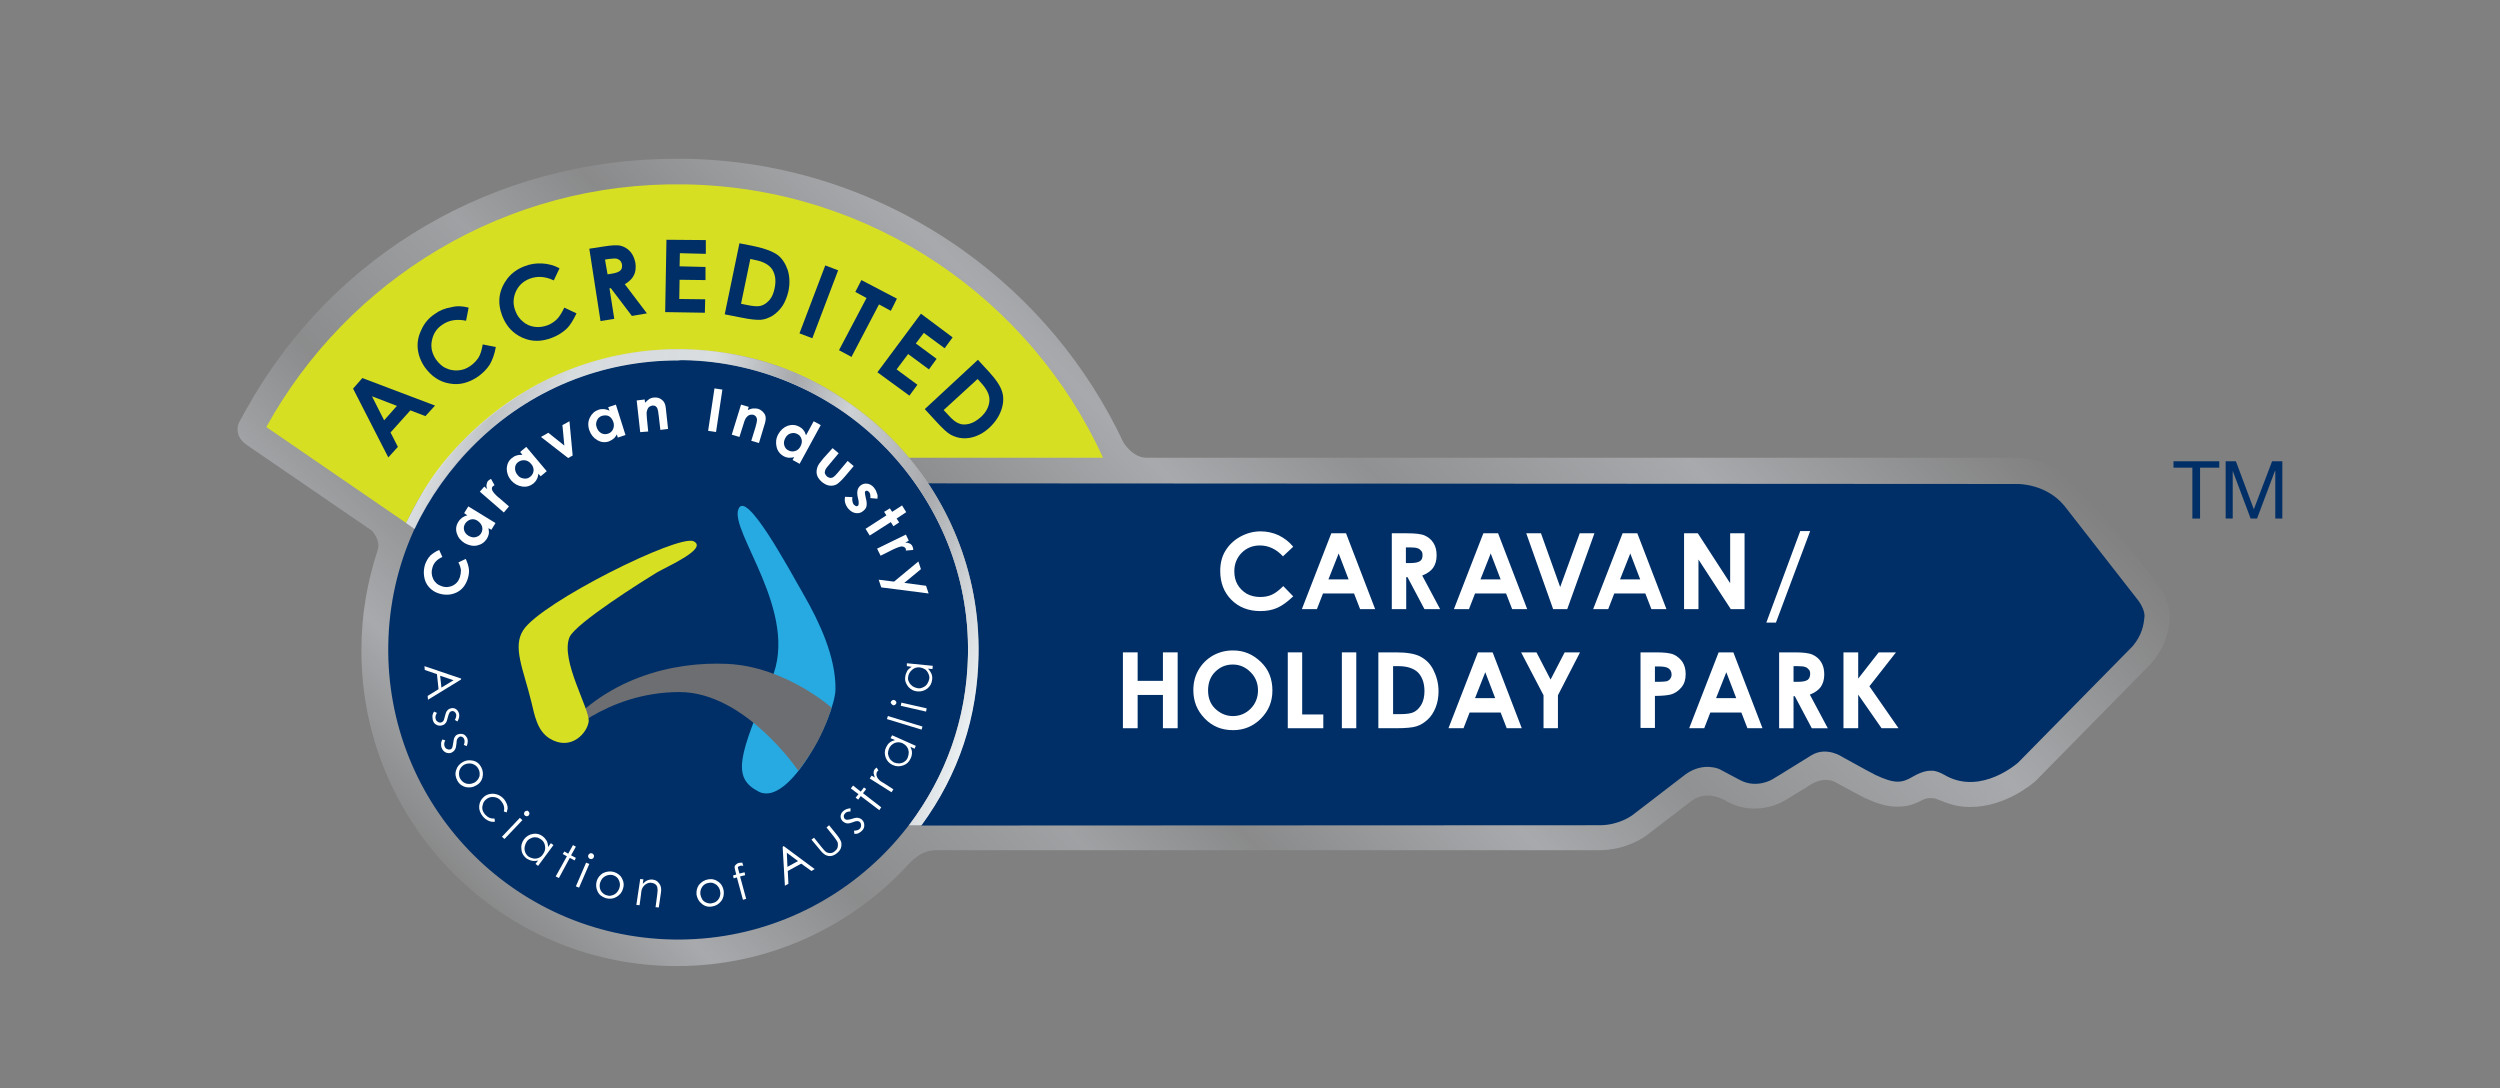 <?xml version="1.0" encoding="utf-8"?>
<!-- Generator: Adobe Illustrator 19.2.0, SVG Export Plug-In . SVG Version: 6.00 Build 0)  -->
<svg version="1.1" id="Layer_2" xmlns="http://www.w3.org/2000/svg" xmlns:xlink="http://www.w3.org/1999/xlink" x="0px" y="0px"
	 viewBox="0 0 781 340" enable-background="new 0 0 781 340" xml:space="preserve">
<rect x="0" y="0" width="781" height="340" fill="#808080" stroke="none"/>
<g>
	<g>
		
			<linearGradient id="Metallic_Gradient_1_" gradientUnits="userSpaceOnUse" x1="203.521" y1="334.639" x2="518.171" y2="19.989">
			<stop  offset="0" style="stop-color:#A7A9AC;stop-opacity:0.23"/>
			<stop  offset="8.484850e-02" style="stop-color:#A7A9AC"/>
			<stop  offset="0.188" style="stop-color:#A7A9AC;stop-opacity:0.29"/>
			<stop  offset="0.327" style="stop-color:#A7A9AC;stop-opacity:0.8"/>
			<stop  offset="0.412" style="stop-color:#A7A9AC;stop-opacity:0.25"/>
			<stop  offset="0.551" style="stop-color:#A7A9AC"/>
			<stop  offset="0.654" style="stop-color:#A7A9AC;stop-opacity:0.42"/>
			<stop  offset="0.739" style="stop-color:#A7A9AC;stop-opacity:0.71"/>
			<stop  offset="0.818" style="stop-color:#A7A9AC"/>
			<stop  offset="1" style="stop-color:#A7A9AC;stop-opacity:0"/>
		</linearGradient>
		<path id="Metallic_Gradient" fill="url(#Metallic_Gradient_1_)" d="M292.4,265.6h207.2c8.5,0,14.3-4.2,15-4.8l13.7-10.5
			c5.3-4.1,11.4,0.2,11.4,0.2c2.6,1.4,5.5,2.1,8.4,2.1c5.2,0,9-2.2,9.6-2.6c0.1-0.1,5.6-3.4,6.6-4c0,0,5-4.2,9.5-1.4
			c1.2,0.7,7.6,4.1,8.6,4.6c3.2,1.5,6.6,2.8,10.3,2.8c3.8,0,5.7-1,7.9-2.1c1.9-1,4.1-0.4,4.1-0.4c4.5,1.8,6.8,2.6,10.8,2.6
			c0,0,0,0,0,0c11,0,19.5-7.3,20.4-8.1l36.1-36.7l0.4-0.5c4.3-5.1,5.2-10.2,5.4-13.5c0.4-4.8-2.5-9.1-3.8-10.8l-23.2-29.6l-0.2-0.2
			c-7.7-9.2-18.6-9.7-20.7-9.7l-271.7,0c-4.5,0-7.3-4.9-7.3-4.9c-11.3-24-28.5-44.6-50.3-60.1c-25.4-18-55.3-27.9-86.6-28.4
			c-0.9,0-1.9,0-2.8,0c-56.2,0-107.3,29.4-134.5,78.7l-2,3.6c0,0-2.1,4,2.4,7.1l39.1,26.8c0,0,2.8,2.9,1.8,6
			c-3.3,10.1-5.1,20.2-5.1,31.5c0,54.4,44.1,98.5,98.5,98.5c28.8,0,54.6-12.3,72.6-32C284.1,269.9,287.2,265.6,292.4,265.6z"/>
		<g>
			<g id="Inner_details">
				<path fill="#002F67" d="M668,187.6L644.9,158c-5.8-7-14.6-6.8-14.6-6.8l-340.6-0.2c10.6,15.1,16.5,34.2,15.9,54.8
					c-0.5,18.8-6.6,37-17.9,52.1l212.1-0.1c6,0,10.1-3.1,10.1-3.1l16.8-12.9c5.6-3.9,10.5-1.5,10.5-1.5s1.1,0.6,6.4,3.4
					c5.3,2.8,10.2-0.3,10.2-0.3s3-1.8,12-7.4c4.8-3,9.8,0.5,9.8,0.5c6.5,3.6,9.3,5.1,10.3,5.6c6,2.8,8.2,2.6,11.7,0.5
					c3.6-2.1,5.6-1.8,5.6-1.8c1.8-0.3,4.8,1.6,4.8,1.6c11.2,6,22.5-4.2,22.5-4.2l35.8-36.4c2.9-3.5,3.4-6.7,3.6-8.9
					C670.3,190.6,668,187.6,668,187.6z"/>
				<path fill="#002F67" d="M302.4,204.6c-0.9,50-42.2,89.8-92.2,88.9c-50-0.9-89.8-42.2-88.9-92.2c0.9-50,42.2-89.8,92.2-88.9
					C263.5,113.3,303.3,154.6,302.4,204.6"/>
				<path fill="#D7DF23" d="M213.5,109.2c32,0.7,53.5,15.1,70.3,33.8l60.8,0c-22.7-49.6-72.3-84.4-130.5-85.4
					c-56.2-1-105.5,29.8-130.9,75.8l43.7,30C141.5,131.7,175.3,108.4,213.5,109.2z"/>
				<g id="CIAA_logo">
					<path fill="#27AAE1" d="M251.2,186c4.7,8.2,10,19.3,9.8,29.5c-0.2,8.2-14.3,36.8-24,31.8c-8.3-4.3-6.5-10.8,4-35.1
						c9-20.7-13.2-46.2-10.3-53.2C233.1,152.9,246.1,177.1,251.2,186"/>
					<path fill="#6D6E71" d="M174.3,230.2c14.5-18.5,36-23.6,53-22.8c18.2,0.9,32.5,13.7,32.5,13.7s-1.4,4.9-4.3,10.4
						c-2.7,5-6.1,9.3-6.1,9.3s-16.6-24.6-37.1-24.6c-23.2,0-37.5,15.1-37.5,15.1L174.3,230.2z"/>
					<path fill="#D7DF23" d="M216.7,169.1c-4.7-2.3-47.5,19-53.2,27.7c-3.5,5.3,0,12.2,2.5,22.5c1,4.1,1.8,9,5.7,11.4
						c6.7,4.1,11.8-1.8,12.2-5.3c0.4-3.9-8.9-19.1-6-26.3c1.8-4.4,23.9-18.2,27.2-20.2C208.3,177,221.3,171.4,216.7,169.1"/>
					<g>
						<path fill="#FFFFFF" d="M137.2,171.8l1,2.2c-1.6,0.7-2.7,1.8-3.1,3.3c-0.4,1.2-0.3,2.4,0.2,3.5c0.5,1.1,1.4,1.9,2.6,2.3
							c0.8,0.3,1.7,0.4,2.4,0.2c0.8-0.1,1.5-0.5,2.1-1c0.6-0.5,1-1.2,1.3-2.1c0.2-0.7,0.3-1.4,0.3-2.1c-0.1-0.7-0.3-1.5-0.8-2.4
							l2.3-1.1c0.6,1.3,0.9,2.4,1,3.3c0.1,1-0.1,2-0.4,3c-0.7,2-1.8,3.4-3.5,4.2c-1.7,0.8-3.5,0.9-5.5,0.3c-1.3-0.4-2.3-1.1-3.1-2
							c-0.8-0.9-1.3-2-1.5-3.3c-0.2-1.3-0.1-2.5,0.3-3.8c0.4-1,0.9-2,1.7-2.8C135.2,172.9,136.2,172.2,137.2,171.8"/>
						<path fill="#FFFFFF" d="M145,160.3l1.3-2.1l8.5,5.2l-1.3,2.1l-0.9-0.5c0.1,0.7,0.2,1.2,0.1,1.8c-0.1,0.5-0.3,1-0.6,1.5
							c-0.7,1.1-1.7,1.8-3,2.1c-1.3,0.3-2.6,0-3.9-0.7c-1.3-0.8-2.1-1.8-2.5-3.1c-0.4-1.3-0.2-2.5,0.5-3.6c0.3-0.5,0.7-0.9,1.2-1.3
							c0.5-0.3,1-0.6,1.6-0.7L145,160.3z M145.3,163.6c-0.4,0.7-0.5,1.3-0.3,2.1c0.2,0.7,0.7,1.3,1.4,1.7c0.7,0.4,1.5,0.6,2.2,0.4
							c0.7-0.2,1.3-0.5,1.7-1.2c0.4-0.7,0.5-1.4,0.3-2.1c-0.2-0.7-0.7-1.3-1.4-1.8c-0.7-0.5-1.5-0.6-2.2-0.4
							C146.3,162.5,145.7,163,145.3,163.6"/>
						<path fill="#FFFFFF" d="M149.9,153.6l1.4-1.6l0.9,0.8c-0.2-0.5-0.3-1-0.2-1.4c0.1-0.5,0.2-0.9,0.5-1.2
							c0.2-0.2,0.5-0.4,0.9-0.6l1.1,2c-0.3,0.1-0.5,0.3-0.6,0.4c-0.3,0.3-0.3,0.7-0.1,1.2c0.2,0.5,0.8,1.2,1.8,2.1l0.4,0.3l3,2.6
							l-1.6,1.9L149.9,153.6z"/>
						<path fill="#FFFFFF" d="M162.5,141.2l1.9-1.6l6.4,7.6l-1.9,1.6l-0.7-0.8c-0.1,0.7-0.2,1.2-0.5,1.7c-0.2,0.5-0.6,0.9-1,1.3
							c-1,0.8-2.2,1.2-3.5,1c-1.4-0.2-2.5-0.8-3.5-1.9c-1-1.2-1.4-2.4-1.4-3.8c0.1-1.3,0.6-2.4,1.6-3.2c0.5-0.4,1-0.7,1.5-0.8
							c0.5-0.2,1.1-0.2,1.8-0.2L162.5,141.2z M161.8,144.4c-0.6,0.5-0.9,1.1-0.9,1.9c0,0.7,0.2,1.4,0.8,2.1c0.5,0.7,1.2,1,2,1.1
							c0.8,0.1,1.4-0.1,2-0.6c0.6-0.5,0.9-1.1,1-1.9c0-0.7-0.2-1.5-0.8-2.1c-0.6-0.7-1.2-1-1.9-1.1
							C163.1,143.7,162.5,143.9,161.8,144.4"/>
						<polygon fill="#FFFFFF" points="169,136.5 171.3,135.2 176.3,139.2 175.7,132.8 177.9,131.6 178.9,142.3 177.5,143.1 						
							"/>
						<path fill="#FFFFFF" d="M190,127.2l2.4-0.8l3,9.5l-2.4,0.8l-0.3-1c-0.3,0.6-0.7,1.1-1.1,1.4c-0.4,0.3-0.9,0.6-1.4,0.8
							c-1.2,0.4-2.4,0.3-3.6-0.4c-1.2-0.7-2-1.7-2.5-3.1c-0.5-1.5-0.4-2.8,0.2-4c0.6-1.2,1.5-2,2.7-2.4c0.6-0.2,1.1-0.2,1.7-0.2
							c0.6,0.1,1.1,0.2,1.7,0.5L190,127.2z M188.1,129.9c-0.7,0.2-1.3,0.7-1.6,1.4c-0.3,0.7-0.4,1.4-0.1,2.2
							c0.3,0.8,0.7,1.4,1.4,1.8c0.7,0.4,1.4,0.4,2.1,0.2c0.7-0.2,1.3-0.7,1.6-1.4c0.3-0.7,0.4-1.4,0.1-2.3c-0.3-0.8-0.7-1.4-1.4-1.8
							C189.6,129.7,188.9,129.7,188.1,129.9"/>
						<path fill="#FFFFFF" d="M198.9,125.1l2.5-0.3l0.1,1c0.5-0.5,1-0.9,1.4-1.2c0.4-0.2,0.9-0.4,1.4-0.4c1-0.1,1.8,0.1,2.6,0.8
							c0.6,0.5,1,1.3,1.1,2.5l0.7,6.5l-2.4,0.3l-0.5-4.3c-0.1-1.2-0.3-2-0.4-2.3c-0.1-0.4-0.4-0.6-0.6-0.8c-0.3-0.2-0.6-0.2-1-0.2
							c-0.5,0.1-0.9,0.3-1.2,0.6c-0.3,0.4-0.5,0.9-0.6,1.5c0,0.3,0,1,0.1,2l0.4,4L200,135L198.9,125.1z"/>
						
							<rect x="216.8" y="127" transform="matrix(0.148 -0.989 0.989 0.148 63.529 330.21)" fill="#FFFFFF" width="13.4" height="2.5"/>
						<path fill="#FFFFFF" d="M231.5,126.4l2.4,0.7l-0.3,1c0.7-0.3,1.3-0.5,1.8-0.5c0.5,0,1,0,1.4,0.1c0.9,0.3,1.6,0.9,2.1,1.7
							c0.4,0.7,0.4,1.6,0.1,2.7l-1.9,6.3l-2.4-0.7l1.3-4.2c0.3-1.1,0.5-1.9,0.5-2.3c0-0.4-0.1-0.7-0.3-1c-0.2-0.3-0.5-0.5-0.8-0.6
							c-0.5-0.1-0.9-0.1-1.4,0.1c-0.4,0.2-0.8,0.6-1.1,1.1c-0.2,0.3-0.4,0.9-0.7,1.9l-1.2,3.8l-2.4-0.7L231.5,126.4z"/>
						<path fill="#FFFFFF" d="M254.2,131.6l2.2,1.2l-6.6,12.1l-2.2-1.2l0.5-0.9c-0.6,0.2-1.2,0.2-1.8,0.2c-0.5-0.1-1-0.2-1.5-0.5
							c-1.1-0.6-1.9-1.6-2.2-2.9c-0.3-1.3-0.2-2.6,0.5-3.9c0.7-1.3,1.7-2.2,3-2.7c1.3-0.4,2.5-0.3,3.6,0.3c0.5,0.3,1,0.6,1.3,1.1
							c0.4,0.4,0.6,1,0.8,1.6L254.2,131.6z M249.1,135.6c-0.7-0.4-1.4-0.4-2.1-0.2c-0.7,0.2-1.3,0.7-1.7,1.5
							c-0.4,0.8-0.5,1.5-0.3,2.2c0.2,0.7,0.6,1.3,1.3,1.6c0.7,0.4,1.4,0.4,2.1,0.2c0.7-0.2,1.3-0.7,1.7-1.5c0.4-0.8,0.5-1.5,0.3-2.2
							C250.2,136.5,249.8,135.9,249.1,135.6"/>
						<path fill="#FFFFFF" d="M260.1,140l1.9,1.6l-3.1,3.7c-0.6,0.7-1,1.2-1.1,1.6c-0.1,0.4-0.2,0.7-0.1,1c0.1,0.3,0.3,0.6,0.6,0.9
							c0.3,0.3,0.7,0.4,1,0.5c0.3,0,0.7,0,1.1-0.3c0.3-0.2,0.7-0.6,1.3-1.3l3.1-3.7l1.9,1.6l-2.7,3.2c-1.1,1.3-2,2.1-2.6,2.5
							c-0.8,0.4-1.5,0.5-2.3,0.4c-0.8-0.1-1.5-0.5-2.3-1.1c-0.8-0.7-1.4-1.5-1.6-2.3c-0.2-0.8-0.1-1.6,0.2-2.5
							c0.2-0.6,0.9-1.5,1.9-2.7L260.1,140z"/>
						<path fill="#FFFFFF" d="M274.1,155.8l-2.2-0.2c0.1-0.9-0.1-1.5-0.4-1.9c-0.2-0.2-0.4-0.3-0.6-0.4c-0.2,0-0.4,0-0.5,0.1
							c-0.1,0.1-0.2,0.2-0.2,0.4c0,0.2,0,0.4,0.1,0.9l0.2,1c0.3,1,0.3,1.9,0.2,2.4c-0.1,0.6-0.5,1.1-1,1.5c-0.7,0.6-1.4,0.8-2.3,0.7
							c-0.9-0.1-1.7-0.6-2.4-1.4c-0.9-1.1-1.3-2.4-1-3.7l2.3,0.1c-0.1,0.4-0.1,0.9,0,1.3c0.1,0.4,0.2,0.8,0.4,1
							c0.2,0.2,0.4,0.4,0.7,0.5c0.2,0.1,0.5,0,0.6-0.1c0.3-0.2,0.3-0.8,0.2-1.6l-0.2-0.9c-0.4-1.7-0.2-3,0.8-3.8
							c0.6-0.5,1.3-0.7,2.1-0.6c0.8,0.1,1.5,0.5,2.1,1.2c0.4,0.5,0.7,1,0.9,1.7C274.2,154.5,274.2,155.1,274.1,155.8"/>
						<polygon fill="#FFFFFF" points="281.8,157.9 283.1,160 280.1,162 280.9,163.2 279.1,164.4 278.3,163.1 271.7,167.3 
							270.4,165.2 276.9,161 276.2,159.9 278,158.8 278.7,159.9 						"/>
						<path fill="#FFFFFF" d="M283,167l0.9,1.9l-1.1,0.6c0.5,0,1,0.1,1.4,0.3c0.4,0.2,0.7,0.5,0.9,1c0.1,0.3,0.2,0.6,0.2,1L283,172
							c0-0.3,0-0.6-0.1-0.7c-0.2-0.3-0.5-0.5-1.1-0.6c-0.5,0-1.4,0.3-2.7,0.9l-0.4,0.2l-3.6,1.8l-1.1-2.2L283,167z"/>
						<polygon fill="#FFFFFF" points="286.9,175.4 287.7,177.8 282.5,182.1 289.3,183 290.1,185.4 275.3,183.5 274.5,181.1 
							279.3,181.7 						"/>
					</g>
					<g>
						<path fill="#FFFFFF" d="M144,212.3l-10.3,6.3l-0.1-1.2l3.4-2.1l-0.5-4.7l-3.8-1.3l-0.1-1.2l11.5,3.9L144,212.3z M141.7,212.5
							l-4.2-1.4l0.4,3.7L141.7,212.5z"/>
						<path fill="#FFFFFF" d="M142.9,225.4l-0.8-0.5c0.4-0.7,0.5-1.3,0.4-1.8c-0.1-0.3-0.3-0.6-0.6-0.8c-0.3-0.2-0.6-0.2-0.9-0.1
							c-0.3,0.1-0.5,0.2-0.6,0.5c-0.2,0.3-0.3,0.7-0.5,1.4c-0.2,0.9-0.4,1.5-0.7,1.8c-0.3,0.4-0.7,0.6-1.1,0.7
							c-0.6,0.2-1.3,0.1-1.8-0.2c-0.6-0.3-0.9-0.8-1.1-1.5c-0.1-0.5-0.1-0.9-0.1-1.4c0.1-0.5,0.3-0.9,0.5-1.2l0.9,0.4
							c-0.4,0.7-0.6,1.3-0.4,1.9c0.1,0.4,0.3,0.7,0.7,0.9c0.3,0.2,0.7,0.3,1,0.2c0.3-0.1,0.5-0.2,0.7-0.5c0.2-0.2,0.3-0.7,0.5-1.5
							c0.2-0.8,0.4-1.4,0.7-1.7c0.3-0.4,0.7-0.6,1.1-0.7c0.6-0.2,1.1-0.1,1.6,0.2c0.5,0.3,0.8,0.8,1,1.4
							C143.6,223.7,143.4,224.5,142.9,225.4"/>
						<path fill="#FFFFFF" d="M145.8,233.1l-0.9-0.4c0.3-0.7,0.3-1.3,0.1-1.8c-0.1-0.3-0.3-0.5-0.6-0.7c-0.3-0.1-0.6-0.2-0.9,0
							c-0.2,0.1-0.4,0.3-0.6,0.6c-0.2,0.3-0.3,0.8-0.3,1.5c-0.1,0.9-0.2,1.5-0.5,1.9c-0.2,0.4-0.6,0.7-1,0.9c-0.6,0.3-1.2,0.2-1.8,0
							c-0.6-0.3-1-0.7-1.3-1.4c-0.2-0.4-0.2-0.9-0.2-1.4c0-0.5,0.2-0.9,0.4-1.3l0.9,0.3c-0.4,0.7-0.4,1.4-0.2,1.9
							c0.2,0.4,0.4,0.7,0.8,0.8c0.4,0.2,0.7,0.2,1,0.1c0.3-0.1,0.5-0.3,0.6-0.6c0.1-0.3,0.2-0.8,0.3-1.5c0.1-0.8,0.2-1.4,0.5-1.8
							c0.2-0.4,0.6-0.7,1-0.8c0.6-0.2,1.1-0.2,1.7,0c0.5,0.2,0.9,0.7,1.2,1.3C146.2,231.3,146.2,232.1,145.8,233.1"/>
						<path fill="#FFFFFF" d="M150.3,239.6c0.6,1.1,0.7,2.2,0.4,3.4c-0.3,1.1-1,1.9-2,2.4c-1,0.6-2,0.7-3.2,0.5
							c-1.1-0.3-2-0.9-2.6-2c-0.6-1.1-0.8-2.2-0.4-3.3c0.3-1.1,1-1.9,2-2.5c1-0.6,2-0.7,3.1-0.5
							C148.8,237.8,149.7,238.5,150.3,239.6 M149.4,240.1c-0.4-0.8-1.1-1.2-1.9-1.5c-0.9-0.2-1.7-0.1-2.5,0.3
							c-0.5,0.3-0.9,0.7-1.2,1.2c-0.3,0.5-0.4,1-0.4,1.6c0,0.6,0.1,1.1,0.4,1.6c0.3,0.5,0.7,0.9,1.2,1.2c0.5,0.3,1,0.4,1.6,0.4
							c0.6,0,1.1-0.2,1.6-0.4c0.8-0.5,1.3-1.1,1.6-2C149.9,241.7,149.9,240.9,149.4,240.1"/>
						<path fill="#FFFFFF" d="M158.3,253.8l-0.9-0.3c0.3-1.2,0-2.2-0.8-3.2c-0.6-0.8-1.4-1.2-2.3-1.3c-0.9-0.1-1.7,0.1-2.4,0.7
							c-0.5,0.4-0.8,0.8-1,1.4c-0.2,0.6-0.3,1.1-0.2,1.7c0.1,0.6,0.4,1.1,0.8,1.6c0.8,0.9,1.7,1.4,3,1.3l0.1,1c-0.7,0.1-1.4,0-2-0.3
							c-0.7-0.3-1.3-0.8-1.8-1.4c-0.8-1-1.2-2.1-1.1-3.2c0.1-1.2,0.6-2.1,1.5-2.9c0.6-0.5,1.3-0.8,2.1-0.9c0.8-0.1,1.5,0,2.3,0.3
							c0.7,0.3,1.4,0.8,1.9,1.4c0.3,0.4,0.6,0.9,0.8,1.4c0.2,0.5,0.3,0.9,0.3,1.4C158.5,252.9,158.4,253.4,158.3,253.8"/>
						<path fill="#FFFFFF" d="M162.4,255.5l0.8,0.7l-5.6,5.9l-0.8-0.7L162.4,255.5z M165.1,253.5c0.2,0.2,0.3,0.4,0.3,0.6
							c0,0.2-0.1,0.4-0.2,0.6c-0.2,0.2-0.4,0.3-0.6,0.3c-0.2,0-0.4-0.1-0.6-0.2c-0.2-0.2-0.3-0.4-0.3-0.6c0-0.2,0.1-0.4,0.2-0.6
							c0.2-0.2,0.4-0.3,0.6-0.3C164.7,253.2,165,253.3,165.1,253.5"/>
						<path fill="#FFFFFF" d="M172.9,264l-4.8,6.5l-0.8-0.6l0.8-1.1c-0.7,0.2-1.3,0.2-1.9,0.1c-0.6-0.1-1.2-0.4-1.7-0.7
							c-0.9-0.7-1.5-1.6-1.6-2.8c-0.2-1.2,0.1-2.2,0.8-3.2c0.7-0.9,1.6-1.5,2.8-1.7c1.2-0.2,2.2,0.1,3.1,0.8
							c0.5,0.4,0.9,0.9,1.2,1.4c0.3,0.6,0.4,1.2,0.4,1.9l0.9-1.2L172.9,264z M169,262.2c-0.5-0.3-1-0.6-1.5-0.6
							c-0.6-0.1-1.1,0-1.7,0.3c-0.5,0.2-1,0.6-1.3,1.1c-0.3,0.5-0.5,1-0.6,1.6c-0.1,0.6,0,1.2,0.2,1.7c0.2,0.5,0.6,1,1,1.3
							c0.5,0.3,1,0.5,1.6,0.6c0.6,0.1,1.1,0,1.6-0.2c0.5-0.2,1-0.6,1.3-1.1c0.6-0.8,0.8-1.6,0.7-2.4
							C170.2,263.4,169.7,262.7,169,262.2"/>
						<polygon fill="#FFFFFF" points="179,264 179.9,264.5 178.4,267.2 179.9,268 179.5,268.8 178,268 174.6,274.3 173.6,273.8 
							177.1,267.5 175.8,266.8 176.3,266 177.5,266.7 						"/>
						<path fill="#FFFFFF" d="M183.1,269.5l1,0.4l-3.2,7.4l-1-0.4L183.1,269.5z M185,266.6c0.2,0.1,0.4,0.3,0.5,0.5
							c0.1,0.2,0.1,0.4,0,0.7c-0.1,0.2-0.2,0.4-0.5,0.5c-0.2,0.1-0.4,0.1-0.7,0c-0.2-0.1-0.4-0.2-0.5-0.5c-0.1-0.2-0.1-0.4,0-0.7
							c0.1-0.2,0.3-0.4,0.5-0.5C184.5,266.5,184.7,266.5,185,266.6"/>
						<path fill="#FFFFFF" d="M191.8,272.4c1.2,0.4,2.1,1.1,2.6,2.2c0.5,1,0.6,2,0.2,3.1c-0.3,1.1-1,1.9-2,2.5
							c-1,0.6-2.1,0.7-3.3,0.4c-1.2-0.4-2.1-1-2.6-2.1c-0.5-1-0.6-2.1-0.3-3.2c0.3-1.1,1-1.9,1.9-2.5
							C189.5,272.2,190.6,272.1,191.8,272.4 M191.5,273.4c-0.8-0.2-1.6-0.1-2.4,0.3c-0.8,0.4-1.3,1.1-1.6,2
							c-0.2,0.6-0.2,1.1-0.1,1.7c0.1,0.6,0.4,1.1,0.8,1.5c0.4,0.4,0.9,0.7,1.4,0.8c0.6,0.2,1.1,0.2,1.6,0c0.5-0.1,1-0.4,1.4-0.8
							c0.4-0.4,0.7-0.9,0.9-1.5c0.3-0.9,0.2-1.7-0.2-2.5C193,274.2,192.4,273.7,191.5,273.4"/>
						<path fill="#FFFFFF" d="M200,274.6l1,0.1l-0.2,1.4c0.5-0.5,1-0.9,1.5-1.1c0.5-0.2,1.1-0.3,1.7-0.2c0.6,0.1,1.1,0.3,1.5,0.7
							c0.4,0.4,0.7,0.8,0.9,1.4c0.2,0.6,0.2,1.4,0,2.5l-0.6,4.1l-1-0.1l0.5-3.8c0.1-0.9,0.2-1.6,0.1-1.9c0-0.6-0.2-1-0.5-1.3
							c-0.3-0.3-0.7-0.5-1.3-0.6c-0.6-0.1-1.2,0-1.8,0.4c-0.6,0.4-0.9,0.8-1.2,1.4c-0.2,0.4-0.3,1.1-0.4,2.2l-0.4,3l-1-0.1
							L200,274.6z"/>
						<path fill="#FFFFFF" d="M221.3,274.7c1.2-0.2,2.3,0.1,3.3,0.9c0.9,0.7,1.3,1.6,1.5,2.8c0.1,1.1-0.1,2.2-0.8,3.1
							c-0.7,0.9-1.6,1.5-2.9,1.7c-1.2,0.2-2.3-0.1-3.2-0.9c-0.9-0.7-1.4-1.7-1.6-2.8c-0.1-1.1,0.1-2.1,0.7-3
							C219.1,275.5,220.1,274.9,221.3,274.7 M221.5,275.8c-0.9,0.1-1.6,0.5-2.1,1.2c-0.5,0.7-0.7,1.5-0.6,2.4
							c0.1,0.6,0.3,1.1,0.6,1.6c0.3,0.5,0.8,0.8,1.3,1c0.5,0.2,1.1,0.3,1.6,0.2c0.6-0.1,1.1-0.3,1.5-0.6c0.4-0.3,0.8-0.8,1-1.3
							c0.2-0.5,0.3-1.1,0.2-1.7c-0.1-0.9-0.5-1.6-1.2-2.2C223.1,275.9,222.3,275.6,221.5,275.8"/>
						<path fill="#FFFFFF" d="M231.9,269.5l0.3,1c-0.4-0.1-0.8-0.1-1,0c-0.2,0.1-0.3,0.1-0.5,0.2c-0.1,0.1-0.2,0.2-0.2,0.3
							c0,0.1,0.1,0.4,0.2,0.8l0.3,1.1l1.6-0.4l0.2,0.9l-1.6,0.4l1.9,7l-1,0.3l-1.9-7l-1,0.3l-0.2-0.9l1-0.3l-0.3-1.2
							c-0.2-0.6-0.2-1-0.2-1.2c0-0.3,0.2-0.5,0.4-0.7c0.2-0.2,0.5-0.4,0.8-0.5C231,269.5,231.4,269.5,231.9,269.5"/>
						<path fill="#FFFFFF" d="M244.8,264.3l9.7,7.2l-1,0.6l-3.2-2.3l-4.2,2.3l0.2,4l-1.1,0.6l-0.7-12.1L244.8,264.3z M245.8,266.4
							l0.2,4.4l3.3-1.8L245.8,266.4z"/>
						<path fill="#FFFFFF" d="M253.5,262.3l0.8-0.6l2.4,3c0.6,0.7,1,1.2,1.3,1.4c0.4,0.3,0.9,0.4,1.4,0.4c0.5,0,1-0.2,1.4-0.6
							c0.5-0.4,0.8-0.8,0.9-1.3c0.1-0.5,0.1-0.9,0-1.4c-0.1-0.3-0.5-0.9-1.1-1.7l-2.4-3l0.8-0.7l2.5,3.1c0.7,0.9,1.1,1.6,1.3,2.2
							c0.1,0.6,0.1,1.2-0.1,1.8c-0.2,0.6-0.6,1.1-1.2,1.6c-0.6,0.5-1.2,0.8-1.8,0.9c-0.6,0.1-1.2,0-1.8-0.3
							c-0.6-0.3-1.2-0.9-1.9-1.8L253.5,262.3z"/>
						<path fill="#FFFFFF" d="M265.7,252.5l0,1c-0.8,0-1.4,0.2-1.7,0.6c-0.2,0.2-0.4,0.5-0.4,0.9c0,0.3,0.1,0.6,0.3,0.8
							c0.2,0.2,0.4,0.3,0.8,0.3c0.3,0,0.8-0.1,1.5-0.3c0.8-0.3,1.5-0.4,1.9-0.3c0.5,0.1,0.9,0.3,1.2,0.6c0.5,0.5,0.7,1,0.7,1.7
							c0,0.7-0.2,1.2-0.7,1.7c-0.3,0.3-0.7,0.6-1.1,0.8c-0.4,0.2-0.9,0.2-1.3,0.2l-0.1-1c0.8,0,1.4-0.2,1.8-0.6
							c0.3-0.3,0.4-0.7,0.4-1.1c0-0.4-0.1-0.7-0.4-1c-0.2-0.2-0.5-0.3-0.8-0.3c-0.3,0-0.8,0.1-1.5,0.4c-0.8,0.3-1.4,0.4-1.8,0.3
							c-0.5-0.1-0.8-0.3-1.2-0.6c-0.4-0.4-0.7-0.9-0.7-1.5c0-0.6,0.2-1.1,0.7-1.6C263.9,252.9,264.7,252.6,265.7,252.5"/>
						<polygon fill="#FFFFFF" points="265.8,246.3 266.5,245.4 268.9,247.3 269.9,246 270.6,246.5 269.6,247.8 275.3,252.2 
							274.7,253.1 268.9,248.7 268.1,249.8 267.3,249.2 268.2,248.1 						"/>
						<path fill="#FFFFFF" d="M271.7,243.2l0.6-0.9l1,0.6c-0.2-0.5-0.3-1-0.4-1.4c0-0.4,0.1-0.8,0.3-1.1c0.2-0.2,0.4-0.5,0.7-0.6
							l0.5,0.9c-0.2,0.1-0.3,0.3-0.4,0.4c-0.2,0.3-0.2,0.7-0.2,1.1c0.1,0.4,0.3,0.9,0.7,1.3c0.3,0.4,1.1,0.9,2.3,1.6l2.3,1.5
							l-0.6,0.9L271.7,243.2z"/>
						<path fill="#FFFFFF" d="M278.7,229.7l7.4,3.3l-0.4,0.9l-1.3-0.6c0.3,0.6,0.5,1.2,0.5,1.8c0,0.6-0.1,1.2-0.4,1.8
							c-0.5,1.1-1.2,1.8-2.3,2.2c-1.1,0.4-2.2,0.4-3.3-0.1c-1.1-0.5-1.8-1.3-2.2-2.3c-0.4-1.1-0.4-2.2,0.1-3.2
							c0.3-0.6,0.6-1.1,1.1-1.5c0.5-0.4,1.1-0.6,1.7-0.8l-1.4-0.6L278.7,229.7z M277.7,233.9c-0.2,0.5-0.3,1.1-0.3,1.6
							c0.1,0.6,0.3,1.1,0.6,1.6c0.4,0.5,0.8,0.8,1.3,1.1c0.5,0.2,1.1,0.3,1.7,0.3c0.6-0.1,1.1-0.2,1.6-0.6c0.5-0.3,0.8-0.8,1-1.3
							c0.2-0.5,0.3-1.1,0.3-1.7c-0.1-0.6-0.2-1.1-0.6-1.6c-0.3-0.5-0.8-0.8-1.3-1.1c-0.9-0.4-1.7-0.4-2.5-0.1
							C278.7,232.5,278.1,233,277.7,233.9"/>
						
							<rect x="282" y="220.2" transform="matrix(0.291 -0.957 0.957 0.291 -15.712 430.44)" fill="#FFFFFF" width="1" height="11.3"/>
						<path fill="#FFFFFF" d="M278.3,219.3c0.1-0.2,0.2-0.4,0.4-0.5c0.2-0.1,0.4-0.2,0.7-0.1c0.2,0.1,0.4,0.2,0.5,0.4
							c0.1,0.2,0.2,0.4,0.1,0.6c-0.1,0.2-0.2,0.4-0.4,0.5c-0.2,0.1-0.4,0.2-0.6,0.1c-0.2-0.1-0.4-0.2-0.5-0.4
							C278.3,219.7,278.2,219.5,278.3,219.3 M281.4,220.5l0.2-1l7.9,1.8l-0.2,1L281.4,220.5z"/>
						<path fill="#FFFFFF" d="M283.3,207.2l8.1,0.8l-0.1,1l-1.4-0.1c0.5,0.5,0.8,1,1.1,1.6c0.2,0.6,0.3,1.2,0.2,1.8
							c-0.1,1.1-0.6,2.1-1.5,2.8c-0.9,0.7-2,1-3.1,0.9c-1.2-0.1-2.1-0.6-2.9-1.5c-0.7-0.9-1.1-1.9-0.9-3.1c0.1-0.7,0.3-1.2,0.6-1.8
							c0.3-0.5,0.8-0.9,1.4-1.3l-1.5-0.2L283.3,207.2z M283.7,211.5c-0.1,0.6,0,1.1,0.3,1.6c0.2,0.5,0.6,0.9,1.1,1.3
							c0.5,0.3,1,0.5,1.6,0.6c0.6,0.1,1.1,0,1.7-0.3c0.5-0.2,1-0.6,1.3-1.1c0.3-0.5,0.5-1,0.6-1.5c0.1-0.6,0-1.1-0.3-1.7
							c-0.2-0.5-0.6-1-1-1.3c-0.5-0.3-1-0.5-1.6-0.6c-0.9-0.1-1.7,0.1-2.4,0.7C284.2,209.9,283.8,210.6,283.7,211.5"/>
					</g>
				</g>
				<g id="Accredited_text">
					<path fill="#002F67" d="M110.3,121.4l2.9-3.3l22.7,8.6l-3,3.3l-4.7-1.8l-6.2,6.9l2.3,4.5l-3,3.3L110.3,121.4z M116.2,123.8
						l3.8,7.5l4-4.5L116.2,123.8z"/>
					<path fill="#002F67" d="M146.4,96.1l-0.8,4.1c-2.9-0.6-5.4-0.2-7.5,1.3c-1.8,1.2-2.8,2.9-3.2,5c-0.4,2.1,0.1,4,1.3,5.8
						c0.9,1.2,1.9,2.2,3.1,2.7c1.2,0.6,2.5,0.8,3.9,0.7c1.4-0.1,2.7-0.6,3.9-1.5c1-0.7,1.8-1.6,2.4-2.5c0.6-1,1-2.3,1.3-4.1l4.1,0.8
						c-0.4,2.3-1.1,4.1-1.9,5.5c-0.9,1.4-2.1,2.6-3.6,3.7c-2.9,2-5.9,2.8-9,2.2c-3.1-0.5-5.7-2.3-7.7-5.1c-1.3-1.9-2-3.8-2.2-5.8
						c-0.2-2,0.2-4,1.2-6c0.9-2,2.3-3.6,4.1-4.8c1.5-1.1,3.2-1.8,5.1-2.1C142.7,95.5,144.5,95.6,146.4,96.1"/>
					<path fill="#002F67" d="M174.8,83.8l-1.8,3.8c-2.7-1.3-5.3-1.4-7.6-0.5c-2,0.8-3.4,2.1-4.3,4.1c-0.8,1.9-0.9,3.9-0.1,5.9
						c0.5,1.4,1.3,2.5,2.4,3.4c1,0.9,2.2,1.4,3.6,1.6c1.4,0.2,2.7,0,4.1-0.5c1.2-0.5,2.1-1.1,2.9-1.9c0.8-0.8,1.5-2,2.3-3.6l3.8,1.8
						c-1,2.1-2,3.8-3.2,4.9c-1.2,1.1-2.6,2-4.4,2.7c-3.3,1.3-6.4,1.3-9.3,0c-2.9-1.3-5-3.5-6.3-6.8c-0.8-2.1-1.1-4.2-0.8-6.2
						c0.3-2,1.2-3.9,2.5-5.6c1.4-1.7,3.1-2.9,5.2-3.7c1.7-0.7,3.6-1,5.5-0.9C171.3,82.4,173.1,82.9,174.8,83.8"/>
					<path fill="#002F67" d="M184.1,77.7l4.5-0.7c2.5-0.4,4.3-0.5,5.4-0.2c1.1,0.3,2.1,0.9,2.9,1.8c0.8,0.9,1.3,2.1,1.6,3.5
						c0.2,1.5,0.1,2.8-0.5,3.9c-0.5,1.1-1.5,2-2.8,2.8l6.9,9.1l-4.7,0.8l-6.6-8.7l-0.4,0.1l1.5,9.5l-4.3,0.7L184.1,77.7z
						 M189.8,85.7l1.3-0.2c1.4-0.2,2.3-0.6,2.7-1c0.5-0.4,0.6-1.1,0.5-1.9c-0.1-0.5-0.3-0.9-0.6-1.2c-0.3-0.3-0.7-0.5-1.1-0.6
						c-0.5-0.1-1.2,0-2.4,0.1l-1.2,0.2L189.8,85.7z"/>
					<polygon fill="#002F67" points="208.2,74.9 220.5,75 220.5,79.3 212.4,79.1 212.3,83.2 220.4,83.4 220.4,87.5 212.3,87.4 
						212.2,93.4 220.3,93.5 220.2,97.7 207.8,97.5 					"/>
					<path fill="#002F67" d="M231,76l5,1c3.2,0.7,5.5,1.6,7,2.7c1.4,1.1,2.4,2.7,3.1,4.7c0.6,2,0.7,4.2,0.2,6.6
						c-0.4,1.7-1,3.2-1.8,4.5c-0.9,1.3-1.9,2.3-3.1,3.1c-1.2,0.7-2.4,1.2-3.7,1.3c-1.2,0.1-3.3-0.1-6.2-0.7l-5.1-1L231,76z
						 M234.4,80.9l-2.9,14l2,0.4c1.9,0.4,3.4,0.5,4.3,0.2c1-0.3,1.8-0.9,2.6-1.8c0.8-0.9,1.3-2.2,1.6-3.7c0.5-2.4,0.2-4.3-0.8-5.9
						c-1-1.4-2.7-2.4-5.4-2.9L234.4,80.9z"/>
					
						<rect x="244.4" y="92.1" transform="matrix(0.355 -0.935 0.935 0.355 76.878 299.961)" fill="#002F67" width="22.7" height="4.3"/>
					<polygon fill="#002F67" points="269.1,87.5 280.2,93.3 278.3,97.1 274.6,95.1 266,111.5 262.1,109.4 270.7,93.1 267.2,91.2 
											"/>
					<polygon fill="#002F67" points="287.7,98 297.6,105.4 295.1,108.8 288.6,104 286.1,107.3 292.6,112.1 290.2,115.4 283.7,110.6 
						280.1,115.4 286.6,120.2 284.1,123.6 274.1,116.3 					"/>
					<path fill="#002F67" d="M305.5,112.4l3.5,3.8c2.2,2.4,3.6,4.5,4.1,6.3c0.5,1.7,0.4,3.6-0.3,5.6c-0.7,2-1.9,3.8-3.7,5.5
						c-1.3,1.2-2.7,2.1-4.1,2.6c-1.5,0.6-2.9,0.8-4.3,0.7c-1.4-0.1-2.6-0.5-3.7-1.1c-1.1-0.6-2.6-2-4.6-4.2l-3.5-3.8L305.5,112.4z
						 M305.4,118.4l-10.6,9.7l1.4,1.5c1.3,1.5,2.5,2.4,3.4,2.7c0.9,0.4,2,0.4,3.2,0.1c1.2-0.3,2.3-1,3.5-2c1.8-1.6,2.7-3.4,2.8-5.3
						c0.1-1.7-0.8-3.5-2.6-5.5L305.4,118.4z"/>
				</g>
			</g>
			<g id="Logo_border">
				<g>
					<path fill="#EAEFF2" d="M213.5,112.5c49.8,0.9,89.8,42.2,88.9,92c-0.4,20.5-7,38-18.4,53.3l3.9,0
						c11.8-16.2,17.5-33.9,17.8-53.3c0.9-51.2-40.5-94.5-92.2-95.4c-25.3-0.4-49.1,9.2-67.2,26.9c-10,9.8-14.5,17.5-19.4,27.4
						l2.6,1.8c4.5-9.6,11.3-19.2,19.1-26.8c17-16.7,39.4-25.8,63.2-25.8C212.4,112.5,212.9,112.5,213.5,112.5z"/>
				</g>
				<g>
					<linearGradient id="SVGID_1_" gradientUnits="userSpaceOnUse" x1="132.254" y1="145.898" x2="310.78" y2="200.479">
						<stop  offset="0" style="stop-color:#A7A9AC;stop-opacity:0.23"/>
						<stop  offset="8.484850e-02" style="stop-color:#A7A9AC;stop-opacity:0.62"/>
						<stop  offset="0.188" style="stop-color:#A7A9AC;stop-opacity:0.29"/>
						<stop  offset="0.412" style="stop-color:#A7A9AC;stop-opacity:0.25"/>
						<stop  offset="0.551" style="stop-color:#A7A9AC"/>
						<stop  offset="0.654" style="stop-color:#A7A9AC;stop-opacity:0.42"/>
						<stop  offset="0.739" style="stop-color:#A7A9AC;stop-opacity:0.71"/>
						<stop  offset="0.818" style="stop-color:#A7A9AC"/>
						<stop  offset="1" style="stop-color:#A7A9AC;stop-opacity:0"/>
					</linearGradient>
					<path fill="url(#SVGID_1_)" d="M213.6,109.1c-25.3-0.3-48.4,8.7-67.3,27c-8.3,8-14.7,17.4-19.3,27.3l2.6,1.8
						c4.7-9.8,11.1-18.9,19-26.7c15.8-15.8,38.7-26.4,65-25.9c50,0.8,89.8,42.5,88.9,92.6c-0.4,19.5-6.9,37.4-18.6,52.7h4
						c11.2-15.4,17.6-33.6,17.9-53C306.6,152.3,264.7,109.8,213.6,109.1z"/>
				</g>
			</g>
		</g>
		<g id="Trademark">
			<path fill="#002F67" d="M679,146.1v-2h14.3v2h-6v15.9h-2.4v-15.9H679z"/>
			<path fill="#002F67" d="M698.5,144.1l5.6,15l5.7-15h3.2v17.9h-2.2v-14.9h-0.1l-5.6,14.9h-2l-5.6-14.9h0v14.9h-2.2v-17.9H698.5z"
				/>
		</g>
	</g>
	<g>
		<g>
			<path fill="#FFFFFF" d="M404,170.8l-3.2,3c-2.1-2.3-4.6-3.4-7.2-3.4c-2.3,0-4.2,0.8-5.7,2.3s-2.3,3.5-2.3,5.7c0,1.6,0.3,3,1,4.2
				c0.7,1.2,1.7,2.2,2.9,2.9c1.3,0.7,2.7,1,4.2,1c1.3,0,2.5-0.2,3.6-0.7c1.1-0.5,2.3-1.4,3.6-2.7l3.1,3.2c-1.8,1.7-3.4,2.9-5,3.6
				c-1.6,0.7-3.3,1-5.3,1c-3.7,0-6.7-1.2-9-3.5c-2.3-2.3-3.5-5.3-3.5-9c0-2.4,0.5-4.5,1.6-6.3c1.1-1.8,2.6-3.3,4.6-4.4
				c2-1.1,4.1-1.7,6.4-1.7c2,0,3.8,0.4,5.6,1.2C401.2,168.1,402.7,169.2,404,170.8z"/>
			<path fill="#FFFFFF" d="M415.9,166.6h4.6l9.1,23.7h-4.7l-1.9-4.9h-9.7l-1.9,4.9h-4.7L415.9,166.6z M418.2,172.9L415,181h6.3
				L418.2,172.9z"/>
			<path fill="#FFFFFF" d="M434.7,166.6h4.8c2.6,0,4.5,0.2,5.6,0.7c1.1,0.5,2,1.2,2.7,2.3c0.7,1.1,1,2.4,1,3.9
				c0,1.6-0.4,2.9-1.1,3.9c-0.7,1-1.9,1.8-3.4,2.4l5.6,10.5h-4.9l-5.3-10h-0.4v10h-4.5V166.6z M439.2,175.9h1.4c1.4,0,2.4-0.2,3-0.6
				s0.8-1,0.8-1.9c0-0.5-0.1-1-0.4-1.3s-0.6-0.7-1.1-0.8c-0.4-0.2-1.3-0.3-2.5-0.3h-1.2V175.9z"/>
			<path fill="#FFFFFF" d="M463.4,166.6h4.6l9.1,23.7h-4.7l-1.9-4.9h-9.7l-1.9,4.9h-4.7L463.4,166.6z M465.7,172.9l-3.2,8.1h6.3
				L465.7,172.9z"/>
			<path fill="#FFFFFF" d="M476.8,166.6h4.6l6,16.8l6.1-16.8h4.6l-8.5,23.7h-4.4L476.8,166.6z"/>
			<path fill="#FFFFFF" d="M506.9,166.6h4.6l9.1,23.7h-4.7l-1.9-4.9h-9.7l-1.9,4.9h-4.7L506.9,166.6z M509.3,172.9l-3.2,8.1h6.3
				L509.3,172.9z"/>
			<path fill="#FFFFFF" d="M526.1,166.6h4.3l10.1,15.6v-15.6h4.5v23.7h-4.3l-10.1-15.5v15.5h-4.5V166.6z"/>
			<path fill="#FFFFFF" d="M551.8,194.5l10.6-28.6h3.1l-10.7,28.6H551.8z"/>
		</g>
		<g>
			<path fill="#FFFFFF" d="M350.8,203.8h4.6v8.9h7.9v-8.9h4.6v23.7h-4.6v-10.4h-7.9v10.4h-4.6V203.8z"/>
			<path fill="#FFFFFF" d="M385.2,203.2c3.4,0,6.2,1.2,8.7,3.6s3.6,5.4,3.6,8.9c0,3.5-1.2,6.4-3.6,8.8s-5.3,3.6-8.7,3.6
				c-3.6,0-6.5-1.2-8.9-3.7c-2.4-2.5-3.5-5.4-3.5-8.8c0-2.3,0.5-4.4,1.6-6.3c1.1-1.9,2.6-3.4,4.5-4.5
				C380.9,203.7,382.9,203.2,385.2,203.2z M385.1,207.6c-2.2,0-4,0.8-5.5,2.3c-1.5,1.5-2.2,3.5-2.2,5.8c0,2.6,0.9,4.7,2.8,6.2
				c1.5,1.2,3.1,1.8,5,1.8c2.1,0,4-0.8,5.5-2.3c1.5-1.5,2.3-3.5,2.3-5.7c0-2.3-0.8-4.2-2.3-5.7C389.1,208.4,387.3,207.6,385.1,207.6
				z"/>
			<path fill="#FFFFFF" d="M402.3,203.8h4.5v19.4h6.6v4.3h-11.1V203.8z"/>
			<path fill="#FFFFFF" d="M419.2,203.8h4.5v23.7h-4.5V203.8z"/>
			<path fill="#FFFFFF" d="M430.7,203.8h5.3c3.4,0,6,0.4,7.7,1.3c1.7,0.9,3.1,2.2,4.1,4.2s1.6,4.2,1.6,6.7c0,1.8-0.3,3.5-0.9,5
				c-0.6,1.5-1.4,2.8-2.5,3.8s-2.2,1.7-3.5,2.1c-1.2,0.4-3.4,0.6-6.5,0.6h-5.4V203.8z M435.2,208.1v15h2.1c2.1,0,3.6-0.2,4.5-0.7
				c0.9-0.5,1.7-1.3,2.3-2.4s0.9-2.5,0.9-4.1c0-2.5-0.7-4.5-2.1-5.9c-1.3-1.2-3.3-1.9-6.1-1.9H435.2z"/>
			<path fill="#FFFFFF" d="M461.7,203.8h4.6l9.1,23.7h-4.7l-1.9-4.9h-9.7l-1.9,4.9h-4.7L461.7,203.8z M464,210l-3.2,8.1h6.3L464,210
				z"/>
			<path fill="#FFFFFF" d="M475.2,203.8h4.8l4.4,8.5l4.4-8.5h4.8l-6.9,13.4v10.3h-4.5v-10.3L475.2,203.8z"/>
			<path fill="#FFFFFF" d="M512.5,203.8h4.8c2.6,0,4.5,0.2,5.6,0.7c1.1,0.5,2,1.3,2.7,2.3c0.7,1.1,1,2.3,1,3.8c0,1.7-0.4,3-1.3,4.1
				c-0.9,1.1-2,1.9-3.5,2.3c-0.9,0.2-2.5,0.4-4.8,0.4v10h-4.5V203.8z M517,213h1.4c1.1,0,1.9-0.1,2.4-0.2c0.4-0.2,0.8-0.4,1-0.8
				c0.3-0.4,0.4-0.8,0.4-1.3c0-0.9-0.4-1.6-1.1-2c-0.5-0.3-1.5-0.5-2.9-0.5H517V213z"/>
			<path fill="#FFFFFF" d="M536.9,203.8h4.6l9.1,23.7h-4.7l-1.9-4.9h-9.7l-1.9,4.9h-4.7L536.9,203.8z M539.3,210l-3.2,8.1h6.3
				L539.3,210z"/>
			<path fill="#FFFFFF" d="M555.8,203.8h4.8c2.6,0,4.5,0.2,5.6,0.7c1.1,0.5,2,1.2,2.7,2.3c0.7,1.1,1,2.4,1,3.9
				c0,1.6-0.4,2.9-1.1,3.9c-0.7,1-1.9,1.8-3.4,2.4l5.6,10.5H566l-5.3-10h-0.4v10h-4.5V203.8z M560.3,213h1.4c1.4,0,2.4-0.2,3-0.6
				c0.5-0.4,0.8-1,0.8-1.9c0-0.5-0.1-1-0.4-1.3s-0.6-0.7-1.1-0.8c-0.4-0.2-1.3-0.3-2.5-0.3h-1.2V213z"/>
			<path fill="#FFFFFF" d="M575.9,203.8h4.6v8.2l6.4-8.2h5.4l-8.3,10.6l9.1,13.1h-5.3l-7.3-10.5v10.5h-4.6V203.8z"/>
		</g>
	</g>
</g>
</svg>
